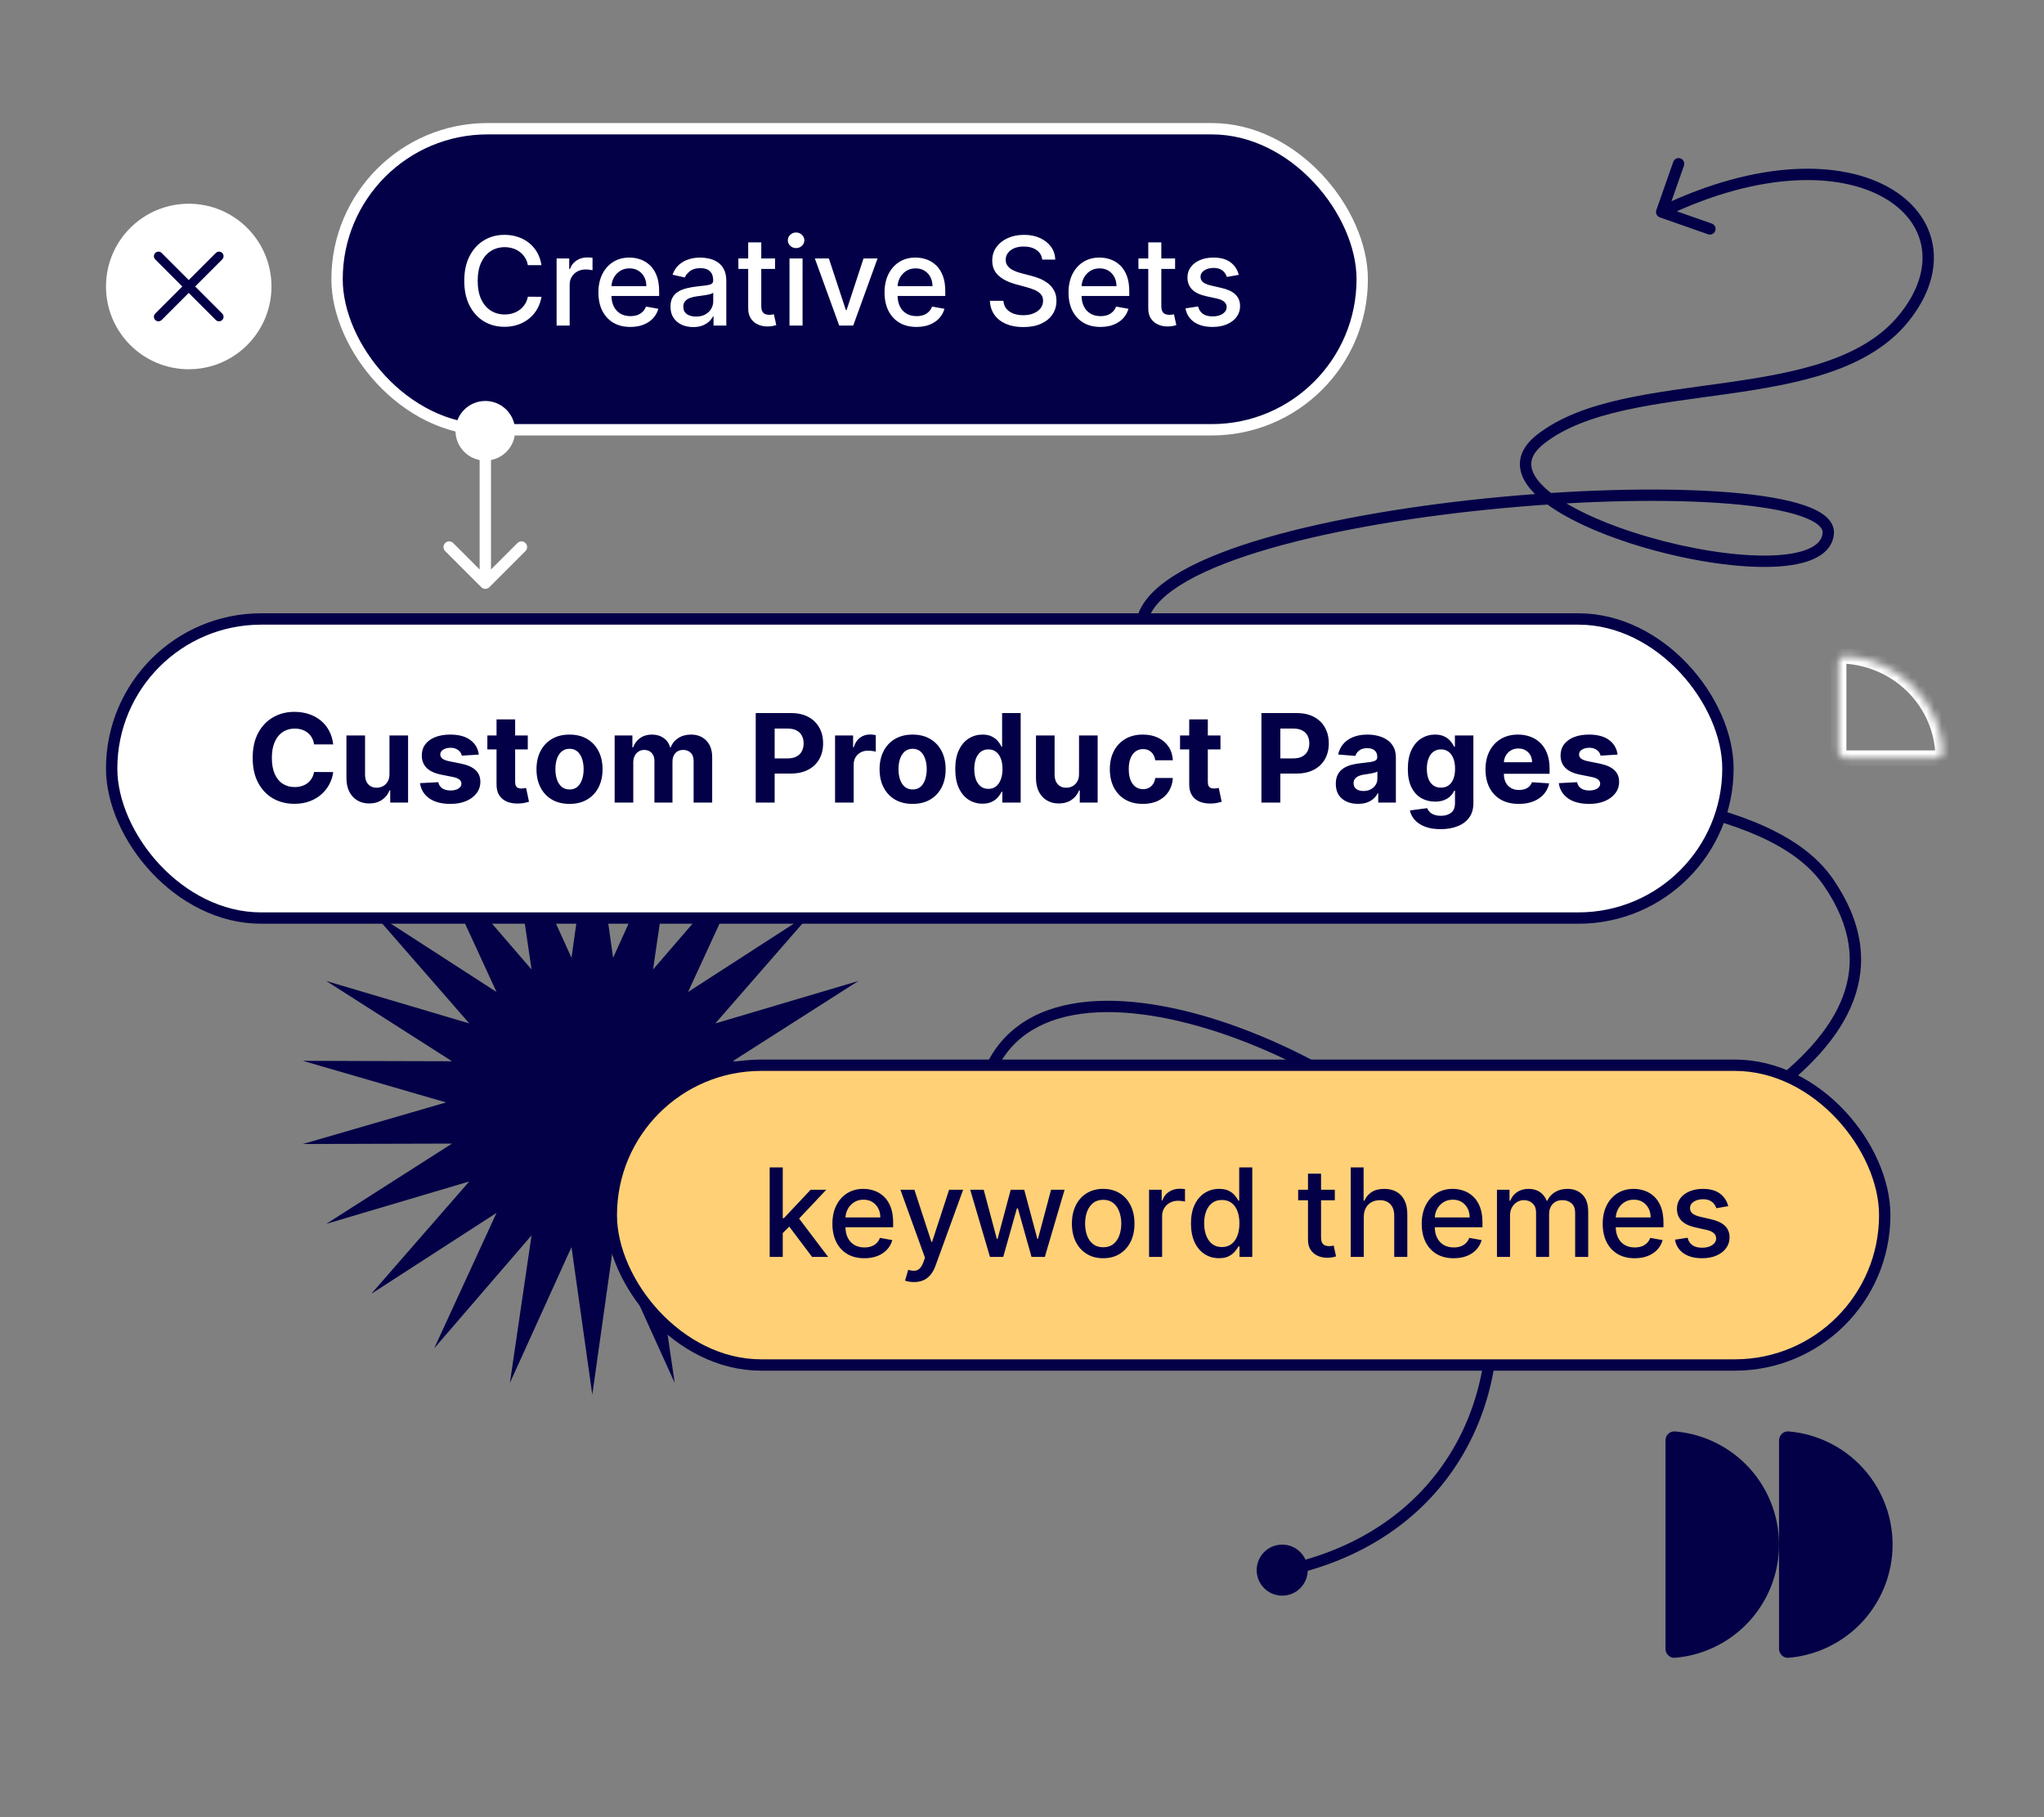 <svg width="270" height="240" viewBox="0 0 270 240" fill="none" xmlns="http://www.w3.org/2000/svg">
<rect x="0" y="0" width="270" height="240" fill="#808080" stroke="none"/>
<path d="M116.477 140.106L97.555 145.601L116.477 151.093L96.772 151.038L113.379 161.638L94.489 156.037L107.436 170.881L90.888 160.188L99.126 178.075L86.263 163.159L89.123 182.639L80.987 164.706L78.239 184.204L75.49 164.706L67.355 182.639L70.214 163.159L57.354 178.075L65.589 160.188L49.042 170.881L61.988 156.037L43.098 161.638L59.706 151.038L40 151.093L58.922 145.601L40 140.106L59.706 140.162L43.098 129.564L61.988 135.165L49.042 120.321L65.589 131.014L57.354 113.127L70.214 128.043L67.355 108.561L75.49 126.496L78.239 106.998L80.987 126.496L89.123 108.561L86.263 128.043L99.126 113.127L90.888 131.014L107.436 120.321L94.489 135.165L113.379 129.564L96.772 140.162L116.477 140.106Z" fill="#030047"/>
<path d="M169.654 208.233C169.249 208.318 168.851 208.059 168.766 207.654C168.681 207.248 168.94 206.851 169.345 206.765L169.654 208.233ZM193.143 157.856L193.814 157.519L193.143 157.856ZM130 143.498L129.279 143.292L130 143.498ZM195.667 163.499L195.966 164.187L195.966 164.187L195.667 163.499ZM151 81.498L150.287 81.265L151 81.498ZM203.5 57.999L203.038 57.408L203.5 57.999ZM251.5 41.999L252.083 42.47L251.5 41.999ZM219.252 28.707C218.861 28.57 218.655 28.142 218.792 27.752L221.026 21.382C221.163 20.991 221.591 20.785 221.981 20.922C222.372 21.059 222.578 21.487 222.441 21.878L220.456 27.54L226.118 29.526C226.509 29.663 226.714 30.09 226.577 30.481C226.44 30.872 226.012 31.078 225.621 30.941L219.252 28.707ZM169.345 206.765C182.189 204.066 190.226 196.468 193.936 187.304C197.656 178.116 197.045 167.305 192.473 158.192L193.814 157.519C198.567 166.995 199.218 178.256 195.326 187.867C191.425 197.503 182.977 205.433 169.654 208.233L169.345 206.765ZM192.473 158.192C190.526 154.31 186.115 149.975 180.386 146.019C174.678 142.077 167.746 138.57 160.86 136.309C153.961 134.045 147.182 133.057 141.752 134.069C136.374 135.072 132.343 138.02 130.721 143.704L129.279 143.292C131.084 136.968 135.643 133.682 141.477 132.595C147.259 131.517 154.315 132.582 161.328 134.884C168.356 137.191 175.417 140.764 181.239 144.785C187.041 148.792 191.698 153.302 193.814 157.519L192.473 158.192ZM130.721 143.704C129.848 146.763 131.559 150.173 135.482 153.52C139.366 156.834 145.219 159.894 152.031 162.191C165.676 166.792 182.883 168.239 195.368 162.811L195.966 164.187C183.005 169.822 165.378 168.275 151.552 163.613C144.628 161.278 138.585 158.139 134.508 154.661C130.469 151.215 128.152 147.239 129.279 143.292L130.721 143.704ZM195.368 162.811C206.915 157.791 222.143 151.706 232.578 144.081C237.795 140.27 241.713 136.142 243.411 131.663C245.085 127.245 244.638 122.376 240.882 116.924L242.118 116.073C246.112 121.872 246.686 127.254 244.813 132.195C242.964 137.076 238.768 141.416 233.463 145.292C222.857 153.042 207.418 159.207 195.966 164.187L195.368 162.811ZM240.882 116.924C239.049 114.263 236.156 112.163 232.439 110.484C228.723 108.807 224.23 107.571 219.26 106.615C209.308 104.699 197.593 103.925 186.584 102.882C175.634 101.845 165.335 100.539 158.405 97.512C154.93 95.994 152.206 94.004 150.702 91.306C149.184 88.583 148.979 85.267 150.287 81.265L151.713 81.731C150.499 85.445 150.747 88.308 152.012 90.576C153.291 92.87 155.68 94.685 159.006 96.137C165.677 99.051 175.728 100.347 186.726 101.389C197.665 102.425 209.498 103.208 219.544 105.142C224.572 106.11 229.191 107.372 233.056 109.117C236.919 110.862 240.076 113.109 242.118 116.073L240.882 116.924ZM150.287 81.265C151.018 79.029 153.136 77.109 156.032 75.455C158.956 73.785 162.81 72.309 167.241 71.026C176.108 68.459 187.407 66.63 198.49 65.608C209.574 64.586 220.484 64.368 228.576 65.037C232.613 65.371 235.998 65.93 238.36 66.743C239.537 67.148 240.52 67.635 241.204 68.236C241.904 68.85 242.342 69.638 242.246 70.574L240.754 70.421C240.786 70.107 240.67 69.762 240.214 69.363C239.743 68.948 238.97 68.539 237.872 68.161C235.687 67.409 232.45 66.863 228.452 66.532C220.474 65.872 209.656 66.085 198.628 67.102C187.6 68.118 176.402 69.935 167.658 72.467C163.284 73.733 159.555 75.17 156.776 76.757C153.969 78.36 152.265 80.041 151.713 81.731L150.287 81.265ZM242.246 70.574C242.079 72.206 240.914 73.279 239.353 73.924C237.802 74.565 235.729 74.85 233.402 74.877C228.733 74.93 222.782 73.943 217.278 72.345C211.79 70.751 206.631 68.517 203.608 66.011C202.106 64.766 201.011 63.356 200.804 61.819C200.587 60.211 201.367 58.715 203.038 57.408L203.962 58.589C202.547 59.697 202.169 60.716 202.291 61.619C202.422 62.595 203.164 63.695 204.565 64.857C207.349 67.164 212.27 69.329 217.696 70.904C223.106 72.475 228.905 73.428 233.385 73.377C235.633 73.351 237.485 73.073 238.78 72.538C240.064 72.007 240.665 71.292 240.754 70.421L242.246 70.574ZM203.038 57.408C206.043 55.056 209.982 53.679 214.274 52.721C218.565 51.764 223.31 51.207 227.935 50.551C232.586 49.892 237.132 49.133 241.133 47.777C245.129 46.422 248.523 44.491 250.916 41.528L252.083 42.47C249.448 45.734 245.764 47.791 241.615 49.198C237.469 50.603 232.8 51.377 228.146 52.036C223.466 52.699 218.816 53.245 214.6 54.185C210.386 55.125 206.706 56.442 203.962 58.589L203.038 57.408ZM250.916 41.528C253.442 38.401 254.28 35.329 253.846 32.691C253.413 30.056 251.69 27.717 248.817 26.089C243.05 22.819 232.704 22.484 219.825 28.676L219.175 27.324C232.296 21.016 243.199 21.179 249.557 24.784C252.748 26.593 254.806 29.285 255.326 32.447C255.845 35.606 254.808 39.097 252.083 42.47L250.916 41.528Z" fill="#030047"/>
<circle cx="169.371" cy="207.371" r="3.371" fill="#030047"/>
<rect x="14.75" y="81.75" width="213.5" height="39.5" rx="19.75" fill="white" stroke="#030047" stroke-width="1.5"/>
<path d="M44.015 98.317H41.487C41.441 97.99 41.346 97.699 41.204 97.445C41.062 97.187 40.879 96.968 40.656 96.787C40.432 96.606 40.175 96.468 39.882 96.372C39.594 96.275 39.28 96.227 38.941 96.227C38.329 96.227 37.796 96.379 37.342 96.683C36.888 96.984 36.536 97.422 36.286 97.999C36.036 98.573 35.911 99.269 35.911 100.089C35.911 100.932 36.036 101.64 36.286 102.213C36.54 102.787 36.894 103.22 37.348 103.512C37.802 103.805 38.328 103.951 38.924 103.951C39.259 103.951 39.569 103.907 39.853 103.818C40.142 103.73 40.398 103.601 40.621 103.431C40.844 103.258 41.029 103.048 41.175 102.802C41.325 102.556 41.429 102.275 41.487 101.959L44.015 101.971C43.95 102.513 43.786 103.037 43.525 103.541C43.267 104.041 42.919 104.49 42.48 104.886C42.045 105.278 41.525 105.59 40.921 105.821C40.321 106.048 39.642 106.162 38.884 106.162C37.829 106.162 36.886 105.923 36.055 105.446C35.228 104.969 34.574 104.278 34.093 103.374C33.615 102.469 33.377 101.374 33.377 100.089C33.377 98.8 33.619 97.703 34.104 96.799C34.589 95.894 35.247 95.206 36.078 94.732C36.909 94.255 37.844 94.016 38.884 94.016C39.569 94.016 40.203 94.113 40.788 94.305C41.377 94.498 41.899 94.778 42.353 95.148C42.807 95.513 43.176 95.962 43.461 96.493C43.75 97.024 43.934 97.632 44.015 98.317ZM51.447 102.225V97.134H53.906V106H51.545V104.389H51.453C51.253 104.909 50.92 105.327 50.454 105.642C49.993 105.958 49.429 106.115 48.763 106.115C48.17 106.115 47.649 105.981 47.199 105.711C46.748 105.442 46.396 105.059 46.142 104.563C45.892 104.066 45.765 103.472 45.761 102.779V97.134H48.221V102.34C48.224 102.864 48.365 103.277 48.642 103.581C48.919 103.885 49.29 104.037 49.756 104.037C50.052 104.037 50.329 103.97 50.587 103.835C50.845 103.697 51.053 103.493 51.211 103.223C51.372 102.954 51.451 102.621 51.447 102.225ZM63.25 99.662L60.999 99.8C60.961 99.608 60.878 99.435 60.751 99.281C60.624 99.123 60.456 98.998 60.249 98.906C60.045 98.809 59.8 98.761 59.516 98.761C59.135 98.761 58.813 98.842 58.552 99.004C58.29 99.162 58.159 99.373 58.159 99.639C58.159 99.85 58.244 100.029 58.413 100.176C58.582 100.322 58.873 100.439 59.285 100.528L60.889 100.851C61.752 101.028 62.394 101.313 62.818 101.705C63.241 102.098 63.452 102.614 63.452 103.252C63.452 103.833 63.281 104.343 62.939 104.782C62.6 105.221 62.134 105.563 61.542 105.81C60.953 106.052 60.274 106.173 59.504 106.173C58.33 106.173 57.395 105.929 56.699 105.44C56.006 104.947 55.6 104.278 55.481 103.431L57.899 103.304C57.972 103.662 58.15 103.935 58.43 104.124C58.711 104.309 59.071 104.401 59.51 104.401C59.941 104.401 60.287 104.318 60.549 104.153C60.814 103.984 60.949 103.766 60.953 103.501C60.949 103.277 60.855 103.095 60.67 102.952C60.485 102.806 60.201 102.694 59.816 102.617L58.28 102.311C57.414 102.138 56.77 101.838 56.347 101.411C55.927 100.984 55.717 100.439 55.717 99.777C55.717 99.208 55.871 98.717 56.179 98.305C56.491 97.894 56.928 97.576 57.489 97.353C58.055 97.13 58.717 97.018 59.475 97.018C60.595 97.018 61.476 97.255 62.119 97.728C62.766 98.201 63.143 98.846 63.25 99.662ZM69.717 97.134V98.981H64.377V97.134H69.717ZM65.59 95.009H68.049V103.275C68.049 103.502 68.083 103.679 68.153 103.806C68.222 103.93 68.318 104.016 68.441 104.066C68.568 104.116 68.715 104.141 68.88 104.141C68.995 104.141 69.111 104.132 69.226 104.112C69.342 104.089 69.43 104.072 69.492 104.06L69.879 105.89C69.755 105.929 69.582 105.973 69.359 106.023C69.136 106.077 68.865 106.11 68.545 106.121C67.953 106.144 67.433 106.065 66.987 105.885C66.544 105.704 66.2 105.423 65.953 105.042C65.707 104.661 65.586 104.18 65.59 103.599V95.009ZM75.23 106.173C74.333 106.173 73.558 105.983 72.903 105.602C72.253 105.217 71.751 104.682 71.397 103.997C71.043 103.308 70.866 102.51 70.866 101.601C70.866 100.686 71.043 99.885 71.397 99.2C71.751 98.511 72.253 97.976 72.903 97.595C73.558 97.21 74.333 97.018 75.23 97.018C76.126 97.018 76.9 97.21 77.55 97.595C78.204 97.976 78.708 98.511 79.062 99.2C79.416 99.885 79.594 100.686 79.594 101.601C79.594 102.51 79.416 103.308 79.062 103.997C78.708 104.682 78.204 105.217 77.55 105.602C76.9 105.983 76.126 106.173 75.23 106.173ZM75.241 104.268C75.649 104.268 75.99 104.153 76.263 103.922C76.536 103.687 76.742 103.368 76.88 102.964C77.023 102.56 77.094 102.1 77.094 101.584C77.094 101.068 77.023 100.609 76.88 100.204C76.742 99.8 76.536 99.481 76.263 99.246C75.99 99.011 75.649 98.894 75.241 98.894C74.829 98.894 74.483 99.011 74.202 99.246C73.925 99.481 73.715 99.8 73.573 100.204C73.434 100.609 73.365 101.068 73.365 101.584C73.365 102.1 73.434 102.56 73.573 102.964C73.715 103.368 73.925 103.687 74.202 103.922C74.483 104.153 74.829 104.268 75.241 104.268ZM81.192 106V97.134H83.536V98.698H83.64C83.825 98.178 84.133 97.769 84.564 97.468C84.995 97.168 85.51 97.018 86.111 97.018C86.719 97.018 87.236 97.17 87.663 97.474C88.091 97.774 88.375 98.182 88.518 98.698H88.61C88.791 98.19 89.118 97.784 89.591 97.48C90.069 97.172 90.632 97.018 91.283 97.018C92.11 97.018 92.782 97.282 93.297 97.809C93.817 98.332 94.076 99.075 94.076 100.037V106H91.623V100.522C91.623 100.029 91.492 99.66 91.231 99.414C90.969 99.167 90.642 99.044 90.249 99.044C89.803 99.044 89.455 99.187 89.205 99.471C88.954 99.752 88.829 100.124 88.829 100.585V106H86.445V100.47C86.445 100.035 86.32 99.689 86.07 99.431C85.824 99.173 85.499 99.044 85.095 99.044C84.821 99.044 84.575 99.114 84.356 99.252C84.14 99.387 83.969 99.577 83.842 99.823C83.715 100.066 83.652 100.351 83.652 100.678V106H81.192ZM99.827 106V94.178H104.491C105.388 94.178 106.152 94.349 106.783 94.692C107.414 95.031 107.895 95.502 108.226 96.106C108.561 96.706 108.728 97.399 108.728 98.184C108.728 98.969 108.559 99.662 108.22 100.262C107.882 100.863 107.391 101.33 106.748 101.665C106.11 102 105.336 102.167 104.428 102.167H101.455V100.164H104.024C104.505 100.164 104.901 100.081 105.213 99.916C105.529 99.746 105.763 99.514 105.917 99.217C106.075 98.917 106.154 98.573 106.154 98.184C106.154 97.792 106.075 97.449 105.917 97.157C105.763 96.86 105.529 96.631 105.213 96.47C104.897 96.304 104.497 96.222 104.012 96.222H102.327V106H99.827ZM110.306 106V97.134H112.69V98.681H112.782C112.944 98.13 113.215 97.715 113.596 97.434C113.977 97.149 114.416 97.007 114.912 97.007C115.035 97.007 115.168 97.014 115.31 97.03C115.453 97.045 115.578 97.066 115.686 97.093V99.275C115.57 99.24 115.41 99.21 115.206 99.183C115.003 99.156 114.816 99.142 114.647 99.142C114.285 99.142 113.962 99.221 113.677 99.379C113.396 99.533 113.173 99.749 113.007 100.026C112.846 100.303 112.765 100.622 112.765 100.984V106H110.306ZM120.55 106.173C119.654 106.173 118.878 105.983 118.224 105.602C117.574 105.217 117.071 104.682 116.717 103.997C116.363 103.308 116.186 102.51 116.186 101.601C116.186 100.686 116.363 99.885 116.717 99.2C117.071 98.511 117.574 97.976 118.224 97.595C118.878 97.21 119.654 97.018 120.55 97.018C121.447 97.018 122.22 97.21 122.871 97.595C123.525 97.976 124.029 98.511 124.383 99.2C124.737 99.885 124.914 100.686 124.914 101.601C124.914 102.51 124.737 103.308 124.383 103.997C124.029 104.682 123.525 105.217 122.871 105.602C122.22 105.983 121.447 106.173 120.55 106.173ZM120.562 104.268C120.97 104.268 121.31 104.153 121.584 103.922C121.857 103.687 122.063 103.368 122.201 102.964C122.344 102.56 122.415 102.1 122.415 101.584C122.415 101.068 122.344 100.609 122.201 100.204C122.063 99.8 121.857 99.481 121.584 99.246C121.31 99.011 120.97 98.894 120.562 98.894C120.15 98.894 119.804 99.011 119.523 99.246C119.246 99.481 119.036 99.8 118.894 100.204C118.755 100.609 118.686 101.068 118.686 101.584C118.686 102.1 118.755 102.56 118.894 102.964C119.036 103.368 119.246 103.687 119.523 103.922C119.804 104.153 120.15 104.268 120.562 104.268ZM129.78 106.144C129.107 106.144 128.497 105.971 127.951 105.625C127.408 105.275 126.977 104.761 126.658 104.084C126.342 103.402 126.184 102.567 126.184 101.578C126.184 100.562 126.348 99.718 126.675 99.044C127.002 98.367 127.437 97.861 127.979 97.526C128.526 97.187 129.124 97.018 129.775 97.018C130.271 97.018 130.685 97.103 131.016 97.272C131.35 97.438 131.62 97.645 131.824 97.895C132.032 98.142 132.189 98.384 132.297 98.623H132.372V94.178H134.825V106H132.401V104.58H132.297C132.182 104.826 132.018 105.071 131.807 105.313C131.599 105.552 131.327 105.75 130.993 105.908C130.662 106.065 130.258 106.144 129.78 106.144ZM130.56 104.187C130.956 104.187 131.291 104.08 131.564 103.864C131.841 103.645 132.053 103.339 132.199 102.946C132.349 102.554 132.424 102.094 132.424 101.567C132.424 101.04 132.351 100.582 132.205 100.193C132.059 99.804 131.847 99.504 131.57 99.293C131.293 99.081 130.956 98.975 130.56 98.975C130.156 98.975 129.815 99.085 129.538 99.304C129.261 99.523 129.051 99.827 128.909 100.216C128.766 100.605 128.695 101.055 128.695 101.567C128.695 102.082 128.766 102.538 128.909 102.935C129.055 103.327 129.265 103.635 129.538 103.858C129.815 104.078 130.156 104.187 130.56 104.187ZM142.533 102.225V97.134H144.992V106H142.631V104.389H142.539C142.339 104.909 142.006 105.327 141.54 105.642C141.078 105.958 140.515 106.115 139.849 106.115C139.256 106.115 138.735 105.981 138.285 105.711C137.834 105.442 137.482 105.059 137.228 104.563C136.978 104.066 136.851 103.472 136.847 102.779V97.134H139.306V102.34C139.31 102.864 139.451 103.277 139.728 103.581C140.005 103.885 140.376 104.037 140.842 104.037C141.138 104.037 141.415 103.97 141.673 103.835C141.931 103.697 142.139 103.493 142.296 103.223C142.458 102.954 142.537 102.621 142.533 102.225ZM150.965 106.173C150.057 106.173 149.276 105.981 148.622 105.596C147.971 105.207 147.471 104.668 147.121 103.98C146.774 103.291 146.601 102.498 146.601 101.601C146.601 100.693 146.776 99.897 147.127 99.212C147.481 98.523 147.983 97.986 148.633 97.601C149.283 97.213 150.057 97.018 150.954 97.018C151.727 97.018 152.404 97.159 152.986 97.439C153.567 97.72 154.026 98.115 154.365 98.623C154.704 99.131 154.89 99.727 154.925 100.412H152.605C152.539 99.97 152.366 99.614 152.085 99.344C151.808 99.071 151.444 98.935 150.994 98.935C150.613 98.935 150.28 99.038 149.995 99.246C149.714 99.45 149.495 99.749 149.337 100.141C149.18 100.534 149.101 101.009 149.101 101.567C149.101 102.132 149.178 102.614 149.332 103.01C149.489 103.406 149.711 103.708 149.995 103.916C150.28 104.124 150.613 104.228 150.994 104.228C151.275 104.228 151.527 104.17 151.75 104.055C151.977 103.939 152.164 103.772 152.31 103.552C152.46 103.329 152.558 103.062 152.605 102.75H154.925C154.887 103.427 154.702 104.024 154.371 104.54C154.044 105.051 153.592 105.452 153.014 105.74C152.437 106.029 151.754 106.173 150.965 106.173ZM161.216 97.134V98.981H155.876V97.134H161.216ZM157.088 95.009H159.547V103.275C159.547 103.502 159.582 103.679 159.651 103.806C159.72 103.93 159.817 104.016 159.94 104.066C160.067 104.116 160.213 104.141 160.379 104.141C160.494 104.141 160.609 104.132 160.725 104.112C160.84 104.089 160.929 104.072 160.99 104.06L161.377 105.89C161.254 105.929 161.081 105.973 160.858 106.023C160.634 106.077 160.363 106.11 160.044 106.121C159.451 106.144 158.932 106.065 158.485 105.885C158.043 105.704 157.698 105.423 157.452 105.042C157.206 104.661 157.084 104.18 157.088 103.599V95.009ZM166.626 106V94.178H171.29C172.186 94.178 172.95 94.349 173.581 94.692C174.213 95.031 174.694 95.502 175.025 96.106C175.359 96.706 175.527 97.399 175.527 98.184C175.527 98.969 175.357 99.662 175.019 100.262C174.68 100.863 174.19 101.33 173.547 101.665C172.908 102 172.135 102.167 171.226 102.167H168.254V100.164H170.822C171.303 100.164 171.7 100.081 172.011 99.916C172.327 99.746 172.562 99.514 172.716 99.217C172.873 98.917 172.952 98.573 172.952 98.184C172.952 97.792 172.873 97.449 172.716 97.157C172.562 96.86 172.327 96.631 172.011 96.47C171.696 96.304 171.296 96.222 170.811 96.222H169.125V106H166.626ZM179.394 106.167C178.829 106.167 178.324 106.069 177.882 105.873C177.439 105.673 177.089 105.379 176.831 104.99C176.577 104.597 176.45 104.109 176.45 103.524C176.45 103.031 176.541 102.617 176.722 102.283C176.903 101.948 177.149 101.678 177.461 101.474C177.772 101.27 178.126 101.117 178.523 101.013C178.923 100.909 179.342 100.836 179.781 100.793C180.297 100.739 180.712 100.689 181.028 100.643C181.343 100.593 181.572 100.52 181.715 100.424C181.857 100.328 181.928 100.185 181.928 99.997V99.962C181.928 99.597 181.813 99.314 181.582 99.114C181.355 98.913 181.032 98.813 180.612 98.813C180.17 98.813 179.818 98.912 179.556 99.108C179.294 99.3 179.121 99.543 179.036 99.835L176.762 99.65C176.878 99.112 177.105 98.646 177.443 98.253C177.782 97.857 178.219 97.553 178.754 97.341C179.292 97.126 179.916 97.018 180.624 97.018C181.116 97.018 181.588 97.076 182.038 97.191C182.492 97.307 182.894 97.486 183.245 97.728C183.599 97.971 183.878 98.282 184.082 98.663C184.285 99.04 184.387 99.493 184.387 100.02V106H182.055V104.77H181.986C181.844 105.048 181.653 105.292 181.415 105.504C181.176 105.711 180.889 105.875 180.555 105.994C180.22 106.11 179.833 106.167 179.394 106.167ZM180.099 104.47C180.46 104.47 180.78 104.399 181.057 104.257C181.334 104.11 181.551 103.914 181.709 103.668C181.867 103.422 181.946 103.143 181.946 102.831V101.89C181.869 101.94 181.763 101.986 181.628 102.029C181.497 102.067 181.349 102.104 181.184 102.138C181.018 102.169 180.853 102.198 180.687 102.225C180.522 102.248 180.372 102.269 180.237 102.288C179.948 102.331 179.696 102.398 179.481 102.49C179.265 102.583 179.098 102.708 178.979 102.866C178.859 103.02 178.8 103.212 178.8 103.443C178.8 103.778 178.921 104.034 179.163 104.211C179.41 104.384 179.721 104.47 180.099 104.47ZM190.29 109.51C189.493 109.51 188.81 109.4 188.241 109.181C187.675 108.965 187.225 108.671 186.89 108.297C186.555 107.924 186.338 107.505 186.238 107.039L188.512 106.733C188.581 106.91 188.691 107.076 188.841 107.23C188.991 107.383 189.189 107.507 189.435 107.599C189.686 107.695 189.99 107.743 190.347 107.743C190.882 107.743 191.323 107.612 191.669 107.351C192.02 107.093 192.195 106.66 192.195 106.052V104.43H192.091C191.983 104.676 191.821 104.909 191.606 105.128C191.39 105.348 191.113 105.527 190.775 105.665C190.436 105.804 190.032 105.873 189.562 105.873C188.897 105.873 188.291 105.719 187.744 105.411C187.202 105.1 186.769 104.624 186.445 103.985C186.126 103.343 185.966 102.531 185.966 101.549C185.966 100.545 186.13 99.706 186.457 99.033C186.784 98.359 187.219 97.855 187.761 97.52C188.308 97.186 188.906 97.018 189.557 97.018C190.053 97.018 190.469 97.103 190.804 97.272C191.138 97.438 191.408 97.645 191.612 97.895C191.819 98.142 191.979 98.384 192.091 98.623H192.183V97.134H194.625V106.087C194.625 106.841 194.44 107.472 194.071 107.98C193.701 108.488 193.189 108.869 192.535 109.123C191.885 109.381 191.136 109.51 190.29 109.51ZM190.342 104.026C190.738 104.026 191.073 103.928 191.346 103.731C191.623 103.531 191.835 103.247 191.981 102.877C192.131 102.504 192.206 102.057 192.206 101.538C192.206 101.018 192.133 100.568 191.987 100.187C191.841 99.802 191.629 99.504 191.352 99.293C191.075 99.081 190.738 98.975 190.342 98.975C189.938 98.975 189.597 99.085 189.32 99.304C189.043 99.519 188.833 99.82 188.691 100.204C188.548 100.589 188.477 101.034 188.477 101.538C188.477 102.05 188.548 102.492 188.691 102.866C188.837 103.235 189.047 103.522 189.32 103.726C189.597 103.926 189.938 104.026 190.342 104.026ZM200.622 106.173C199.71 106.173 198.925 105.988 198.267 105.619C197.613 105.246 197.109 104.719 196.755 104.037C196.401 103.352 196.224 102.542 196.224 101.607C196.224 100.695 196.401 99.895 196.755 99.206C197.109 98.517 197.607 97.98 198.25 97.595C198.896 97.21 199.655 97.018 200.524 97.018C201.109 97.018 201.654 97.112 202.158 97.301C202.666 97.486 203.108 97.765 203.485 98.138C203.866 98.511 204.163 98.981 204.374 99.546C204.586 100.108 204.692 100.766 204.692 101.521V102.196H197.205V100.672H202.377C202.377 100.318 202.3 100.004 202.146 99.731C201.992 99.458 201.779 99.244 201.506 99.09C201.236 98.933 200.923 98.854 200.565 98.854C200.191 98.854 199.86 98.94 199.572 99.114C199.287 99.283 199.064 99.512 198.902 99.8C198.741 100.085 198.658 100.403 198.654 100.753V102.202C198.654 102.64 198.735 103.02 198.896 103.339C199.062 103.658 199.295 103.905 199.595 104.078C199.895 104.251 200.251 104.338 200.663 104.338C200.936 104.338 201.186 104.299 201.413 104.222C201.64 104.145 201.835 104.03 201.996 103.876C202.158 103.722 202.281 103.533 202.366 103.31L204.64 103.46C204.525 104.007 204.288 104.484 203.93 104.892C203.576 105.296 203.118 105.611 202.556 105.838C201.998 106.062 201.354 106.173 200.622 106.173ZM213.674 99.662L211.423 99.8C211.384 99.608 211.301 99.435 211.174 99.281C211.047 99.123 210.88 98.998 210.672 98.906C210.468 98.809 210.224 98.761 209.939 98.761C209.558 98.761 209.237 98.842 208.975 99.004C208.713 99.162 208.583 99.373 208.583 99.639C208.583 99.85 208.667 100.029 208.837 100.176C209.006 100.322 209.296 100.439 209.708 100.528L211.313 100.851C212.175 101.028 212.818 101.313 213.241 101.705C213.664 102.098 213.876 102.614 213.876 103.252C213.876 103.833 213.705 104.343 213.362 104.782C213.023 105.221 212.558 105.563 211.965 105.81C211.376 106.052 210.697 106.173 209.928 106.173C208.754 106.173 207.819 105.929 207.122 105.44C206.429 104.947 206.023 104.278 205.904 103.431L208.323 103.304C208.396 103.662 208.573 103.935 208.854 104.124C209.135 104.309 209.495 104.401 209.933 104.401C210.364 104.401 210.711 104.318 210.972 104.153C211.238 103.984 211.373 103.766 211.376 103.501C211.373 103.277 211.278 103.095 211.094 102.952C210.909 102.806 210.624 102.694 210.239 102.617L208.704 102.311C207.838 102.138 207.193 101.838 206.77 101.411C206.351 100.984 206.141 100.439 206.141 99.777C206.141 99.208 206.295 98.717 206.603 98.305C206.914 97.894 207.351 97.576 207.913 97.353C208.479 97.13 209.141 97.018 209.899 97.018C211.019 97.018 211.9 97.255 212.542 97.728C213.189 98.201 213.566 98.846 213.674 99.662Z" fill="#030047"/>
<rect x="44.523" y="17" width="135.418" height="39.763" rx="19.881" fill="#030047" stroke="white" stroke-width="1.5"/>
<circle cx="64.105" cy="56.894" r="3.937" fill="white"/>
<path d="M64.857 56.893C64.857 56.478 64.521 56.143 64.107 56.143C63.693 56.143 63.357 56.478 63.357 56.893L64.857 56.893ZM63.577 77.555C63.87 77.848 64.344 77.848 64.637 77.555L69.41 72.782C69.703 72.489 69.703 72.014 69.41 71.721C69.117 71.428 68.642 71.428 68.35 71.721L64.107 75.964L59.864 71.721C59.571 71.428 59.096 71.428 58.804 71.721C58.511 72.014 58.511 72.489 58.804 72.782L63.577 77.555ZM63.357 56.893L63.357 77.025L64.857 77.025L64.857 56.893L63.357 56.893Z" fill="white"/>
<path d="M71.527 35.023H69.726C69.657 34.638 69.528 34.299 69.339 34.007C69.151 33.714 68.92 33.466 68.647 33.262C68.373 33.058 68.067 32.904 67.729 32.8C67.394 32.696 67.038 32.644 66.661 32.644C65.98 32.644 65.37 32.816 64.831 33.158C64.296 33.501 63.873 34.003 63.561 34.665C63.253 35.327 63.099 36.135 63.099 37.089C63.099 38.051 63.253 38.863 63.561 39.525C63.873 40.187 64.298 40.687 64.837 41.026C65.376 41.364 65.982 41.534 66.655 41.534C67.028 41.534 67.382 41.484 67.717 41.384C68.056 41.28 68.362 41.128 68.635 40.928C68.908 40.728 69.139 40.483 69.328 40.195C69.52 39.902 69.653 39.567 69.726 39.19L71.527 39.196C71.431 39.777 71.244 40.312 70.967 40.801C70.694 41.286 70.342 41.705 69.911 42.059C69.484 42.409 68.995 42.681 68.445 42.873C67.894 43.065 67.294 43.162 66.644 43.162C65.62 43.162 64.708 42.919 63.907 42.434C63.107 41.946 62.476 41.247 62.014 40.339C61.556 39.431 61.327 38.347 61.327 37.089C61.327 35.827 61.558 34.743 62.02 33.839C62.482 32.931 63.113 32.234 63.913 31.75C64.714 31.261 65.624 31.017 66.644 31.017C67.271 31.017 67.856 31.107 68.398 31.288C68.945 31.465 69.435 31.727 69.87 32.073C70.305 32.415 70.665 32.835 70.95 33.331C71.234 33.824 71.427 34.388 71.527 35.023ZM73.523 43V34.134H75.191V35.542H75.283C75.445 35.065 75.73 34.69 76.138 34.416C76.549 34.139 77.015 34.001 77.535 34.001C77.642 34.001 77.769 34.005 77.916 34.012C78.066 34.02 78.183 34.03 78.268 34.041V35.692C78.198 35.673 78.075 35.652 77.898 35.629C77.721 35.602 77.544 35.588 77.367 35.588C76.959 35.588 76.596 35.675 76.276 35.848C75.961 36.017 75.71 36.254 75.526 36.558C75.341 36.858 75.249 37.201 75.249 37.586V43H73.523ZM83.265 43.179C82.392 43.179 81.639 42.992 81.008 42.619C80.381 42.242 79.896 41.713 79.553 41.032C79.215 40.347 79.046 39.544 79.046 38.624C79.046 37.716 79.215 36.916 79.553 36.223C79.896 35.531 80.373 34.99 80.985 34.601C81.601 34.212 82.32 34.018 83.144 34.018C83.644 34.018 84.129 34.101 84.599 34.266C85.068 34.432 85.49 34.692 85.863 35.046C86.236 35.4 86.53 35.859 86.746 36.425C86.961 36.987 87.069 37.67 87.069 38.474V39.086H80.021V37.793H85.378C85.378 37.339 85.285 36.937 85.101 36.587C84.916 36.233 84.656 35.954 84.322 35.75C83.991 35.546 83.602 35.444 83.156 35.444C82.671 35.444 82.247 35.563 81.885 35.802C81.528 36.036 81.251 36.344 81.054 36.725C80.862 37.102 80.766 37.512 80.766 37.955V38.965C80.766 39.558 80.87 40.062 81.077 40.477C81.289 40.893 81.584 41.211 81.961 41.43C82.338 41.645 82.778 41.753 83.282 41.753C83.61 41.753 83.908 41.707 84.177 41.615C84.447 41.518 84.679 41.376 84.876 41.188C85.072 40.999 85.222 40.766 85.326 40.489L86.96 40.783C86.829 41.264 86.594 41.686 86.255 42.048C85.921 42.405 85.499 42.684 84.991 42.885C84.487 43.081 83.912 43.179 83.265 43.179ZM91.564 43.196C91.003 43.196 90.495 43.092 90.04 42.885C89.586 42.673 89.227 42.367 88.961 41.967C88.699 41.566 88.569 41.076 88.569 40.495C88.569 39.995 88.665 39.583 88.857 39.26C89.05 38.936 89.309 38.68 89.636 38.492C89.964 38.303 90.329 38.161 90.733 38.065C91.137 37.968 91.549 37.895 91.969 37.845C92.5 37.784 92.931 37.734 93.261 37.695C93.593 37.653 93.833 37.586 93.983 37.493C94.133 37.401 94.208 37.251 94.208 37.043V37.002C94.208 36.498 94.066 36.108 93.781 35.831C93.5 35.554 93.081 35.415 92.523 35.415C91.942 35.415 91.484 35.544 91.149 35.802C90.818 36.056 90.589 36.339 90.462 36.65L88.84 36.281C89.032 35.742 89.313 35.307 89.683 34.976C90.056 34.642 90.485 34.399 90.97 34.249C91.455 34.095 91.965 34.018 92.5 34.018C92.854 34.018 93.229 34.06 93.625 34.145C94.025 34.226 94.399 34.376 94.745 34.595C95.095 34.815 95.382 35.128 95.605 35.536C95.828 35.94 95.94 36.466 95.94 37.112V43H94.254V41.788H94.185C94.073 42.011 93.906 42.23 93.683 42.446C93.46 42.661 93.173 42.84 92.823 42.983C92.473 43.125 92.053 43.196 91.564 43.196ZM91.94 41.811C92.417 41.811 92.825 41.717 93.163 41.528C93.506 41.34 93.766 41.093 93.943 40.789C94.124 40.481 94.214 40.152 94.214 39.802V38.659C94.152 38.721 94.033 38.778 93.856 38.832C93.683 38.882 93.485 38.927 93.261 38.965C93.038 39 92.821 39.032 92.609 39.063C92.398 39.09 92.221 39.113 92.078 39.133C91.743 39.175 91.438 39.246 91.16 39.346C90.887 39.446 90.668 39.59 90.502 39.779C90.341 39.964 90.26 40.21 90.26 40.518C90.26 40.945 90.418 41.268 90.733 41.488C91.049 41.703 91.451 41.811 91.94 41.811ZM102.378 34.134V35.519H97.535V34.134H102.378ZM98.833 32.009H100.559V40.397C100.559 40.731 100.609 40.983 100.709 41.153C100.809 41.318 100.938 41.432 101.096 41.493C101.258 41.551 101.433 41.58 101.621 41.58C101.76 41.58 101.881 41.57 101.985 41.551C102.089 41.532 102.17 41.517 102.228 41.505L102.539 42.931C102.439 42.969 102.297 43.008 102.112 43.046C101.927 43.089 101.696 43.112 101.419 43.115C100.965 43.123 100.542 43.042 100.149 42.873C99.757 42.704 99.439 42.442 99.197 42.088C98.955 41.734 98.833 41.289 98.833 40.755V32.009ZM104.287 43V34.134H106.013V43H104.287ZM105.158 32.766C104.858 32.766 104.6 32.665 104.385 32.465C104.173 32.261 104.068 32.019 104.068 31.738C104.068 31.453 104.173 31.211 104.385 31.011C104.6 30.807 104.858 30.705 105.158 30.705C105.459 30.705 105.715 30.807 105.926 31.011C106.142 31.211 106.249 31.453 106.249 31.738C106.249 32.019 106.142 32.261 105.926 32.465C105.715 32.665 105.459 32.766 105.158 32.766ZM115.92 34.134L112.704 43H110.857L107.636 34.134H109.489L111.735 40.957H111.827L114.067 34.134H115.92ZM121.061 43.179C120.188 43.179 119.436 42.992 118.804 42.619C118.177 42.242 117.692 41.713 117.35 41.032C117.011 40.347 116.842 39.544 116.842 38.624C116.842 37.716 117.011 36.916 117.35 36.223C117.692 35.531 118.17 34.99 118.781 34.601C119.397 34.212 120.117 34.018 120.94 34.018C121.441 34.018 121.925 34.101 122.395 34.266C122.864 34.432 123.286 34.692 123.659 35.046C124.032 35.4 124.327 35.859 124.542 36.425C124.758 36.987 124.866 37.67 124.866 38.474V39.086H117.817V37.793H123.174C123.174 37.339 123.082 36.937 122.897 36.587C122.712 36.233 122.453 35.954 122.118 35.75C121.787 35.546 121.398 35.444 120.952 35.444C120.467 35.444 120.044 35.563 119.682 35.802C119.324 36.036 119.047 36.344 118.851 36.725C118.658 37.102 118.562 37.512 118.562 37.955V38.965C118.562 39.558 118.666 40.062 118.874 40.477C119.085 40.893 119.38 41.211 119.757 41.43C120.134 41.645 120.575 41.753 121.079 41.753C121.406 41.753 121.704 41.707 121.974 41.615C122.243 41.518 122.476 41.376 122.672 41.188C122.868 40.999 123.018 40.766 123.122 40.489L124.756 40.783C124.625 41.264 124.39 41.686 124.052 42.048C123.717 42.405 123.295 42.684 122.787 42.885C122.283 43.081 121.708 43.179 121.061 43.179ZM137.669 34.284C137.607 33.737 137.353 33.314 136.907 33.014C136.46 32.71 135.899 32.558 135.221 32.558C134.736 32.558 134.317 32.635 133.963 32.789C133.609 32.939 133.334 33.147 133.137 33.412C132.945 33.674 132.849 33.972 132.849 34.307C132.849 34.588 132.914 34.83 133.045 35.034C133.18 35.238 133.355 35.409 133.57 35.548C133.79 35.682 134.024 35.796 134.275 35.888C134.525 35.977 134.765 36.05 134.996 36.108L136.151 36.408C136.528 36.5 136.914 36.625 137.311 36.783C137.707 36.941 138.075 37.149 138.413 37.407C138.752 37.664 139.025 37.984 139.233 38.365C139.445 38.746 139.551 39.202 139.551 39.733C139.551 40.402 139.377 40.997 139.031 41.517C138.689 42.036 138.19 42.446 137.536 42.746C136.886 43.046 136.099 43.196 135.175 43.196C134.29 43.196 133.524 43.056 132.878 42.775C132.231 42.494 131.725 42.096 131.359 41.58C130.994 41.06 130.792 40.445 130.753 39.733H132.543C132.577 40.16 132.716 40.516 132.958 40.801C133.205 41.082 133.518 41.291 133.899 41.43C134.284 41.565 134.706 41.632 135.164 41.632C135.668 41.632 136.116 41.553 136.508 41.395C136.905 41.234 137.217 41.01 137.444 40.726C137.671 40.437 137.784 40.1 137.784 39.715C137.784 39.365 137.684 39.079 137.484 38.855C137.288 38.632 137.02 38.447 136.682 38.301C136.347 38.155 135.968 38.026 135.544 37.914L134.148 37.533C133.201 37.276 132.45 36.897 131.896 36.396C131.346 35.896 131.071 35.234 131.071 34.411C131.071 33.73 131.256 33.135 131.625 32.627C131.994 32.119 132.495 31.724 133.126 31.444C133.757 31.159 134.469 31.017 135.262 31.017C136.062 31.017 136.768 31.157 137.38 31.438C137.996 31.719 138.481 32.105 138.835 32.598C139.189 33.087 139.374 33.649 139.389 34.284H137.669ZM145.365 43.179C144.491 43.179 143.739 42.992 143.108 42.619C142.481 42.242 141.996 41.713 141.653 41.032C141.315 40.347 141.145 39.544 141.145 38.624C141.145 37.716 141.315 36.916 141.653 36.223C141.996 35.531 142.473 34.99 143.085 34.601C143.7 34.212 144.42 34.018 145.244 34.018C145.744 34.018 146.229 34.101 146.698 34.266C147.168 34.432 147.589 34.692 147.962 35.046C148.336 35.4 148.63 35.859 148.846 36.425C149.061 36.987 149.169 37.67 149.169 38.474V39.086H142.121V37.793H147.478C147.478 37.339 147.385 36.937 147.2 36.587C147.016 36.233 146.756 35.954 146.421 35.75C146.09 35.546 145.702 35.444 145.255 35.444C144.77 35.444 144.347 35.563 143.985 35.802C143.627 36.036 143.35 36.344 143.154 36.725C142.962 37.102 142.865 37.512 142.865 37.955V38.965C142.865 39.558 142.969 40.062 143.177 40.477C143.389 40.893 143.683 41.211 144.06 41.43C144.437 41.645 144.878 41.753 145.382 41.753C145.709 41.753 146.007 41.707 146.277 41.615C146.546 41.518 146.779 41.376 146.975 41.188C147.172 40.999 147.322 40.766 147.426 40.489L149.059 40.783C148.928 41.264 148.694 41.686 148.355 42.048C148.02 42.405 147.599 42.684 147.091 42.885C146.587 43.081 146.011 43.179 145.365 43.179ZM155.223 34.134V35.519H150.38V34.134H155.223ZM151.678 32.009H153.404V40.397C153.404 40.731 153.454 40.983 153.554 41.153C153.654 41.318 153.783 41.432 153.941 41.493C154.103 41.551 154.278 41.58 154.466 41.58C154.605 41.58 154.726 41.57 154.83 41.551C154.934 41.532 155.015 41.517 155.073 41.505L155.384 42.931C155.284 42.969 155.142 43.008 154.957 43.046C154.772 43.089 154.542 43.112 154.264 43.115C153.81 43.123 153.387 43.042 152.995 42.873C152.602 42.704 152.285 42.442 152.042 42.088C151.8 41.734 151.678 41.289 151.678 40.755V32.009ZM163.633 36.298L162.069 36.575C162.003 36.375 161.899 36.185 161.757 36.004C161.619 35.823 161.43 35.675 161.191 35.559C160.953 35.444 160.655 35.386 160.297 35.386C159.808 35.386 159.4 35.496 159.073 35.715C158.746 35.931 158.582 36.21 158.582 36.552C158.582 36.849 158.692 37.087 158.911 37.268C159.131 37.449 159.485 37.597 159.973 37.712L161.382 38.036C162.198 38.224 162.806 38.515 163.206 38.907C163.606 39.3 163.806 39.81 163.806 40.437C163.806 40.968 163.652 41.441 163.344 41.857C163.04 42.269 162.615 42.592 162.069 42.827C161.526 43.062 160.897 43.179 160.181 43.179C159.188 43.179 158.378 42.967 157.751 42.544C157.124 42.117 156.739 41.511 156.596 40.726L158.265 40.472C158.369 40.907 158.582 41.236 158.905 41.459C159.229 41.678 159.65 41.788 160.17 41.788C160.735 41.788 161.187 41.67 161.526 41.436C161.865 41.197 162.034 40.907 162.034 40.564C162.034 40.287 161.93 40.054 161.722 39.866C161.518 39.677 161.205 39.535 160.781 39.438L159.281 39.109C158.453 38.921 157.841 38.621 157.445 38.209C157.053 37.797 156.856 37.276 156.856 36.645C156.856 36.121 157.002 35.663 157.295 35.271C157.587 34.878 157.991 34.572 158.507 34.353C159.023 34.13 159.614 34.018 160.279 34.018C161.238 34.018 161.992 34.226 162.542 34.642C163.092 35.053 163.456 35.605 163.633 36.298Z" fill="white"/>
<rect x="80.75" y="140.688" width="168.212" height="39.591" rx="19.795" fill="#FFD076" stroke="#030047" stroke-width="1.5"/>
<path d="M103.257 162.993L103.246 160.886H103.546L107.079 157.134H109.145L105.116 161.405H104.845L103.257 162.993ZM101.67 166V154.178H103.396V166H101.67ZM107.269 166L104.094 161.786L105.283 160.58L109.388 166H107.269ZM114.174 166.179C113.301 166.179 112.548 165.992 111.917 165.619C111.29 165.242 110.805 164.713 110.463 164.032C110.124 163.347 109.955 162.544 109.955 161.625C109.955 160.716 110.124 159.916 110.463 159.223C110.805 158.53 111.282 157.99 111.894 157.601C112.51 157.212 113.23 157.018 114.053 157.018C114.553 157.018 115.038 157.101 115.508 157.266C115.977 157.432 116.399 157.692 116.772 158.046C117.145 158.4 117.44 158.86 117.655 159.425C117.871 159.987 117.978 160.67 117.978 161.474V162.086H110.93V160.793H116.287C116.287 160.339 116.195 159.937 116.01 159.587C115.825 159.233 115.565 158.954 115.231 158.75C114.9 158.546 114.511 158.444 114.065 158.444C113.58 158.444 113.156 158.563 112.795 158.802C112.437 159.037 112.16 159.344 111.963 159.725C111.771 160.103 111.675 160.512 111.675 160.955V161.965C111.675 162.558 111.779 163.062 111.987 163.477C112.198 163.893 112.493 164.211 112.87 164.43C113.247 164.645 113.688 164.753 114.192 164.753C114.519 164.753 114.817 164.707 115.086 164.615C115.356 164.518 115.589 164.376 115.785 164.187C115.981 163.999 116.131 163.766 116.235 163.489L117.869 163.783C117.738 164.264 117.503 164.686 117.164 165.048C116.83 165.405 116.408 165.684 115.9 165.885C115.396 166.081 114.821 166.179 114.174 166.179ZM120.73 169.325C120.473 169.325 120.238 169.304 120.026 169.261C119.814 169.223 119.657 169.181 119.553 169.134L119.968 167.72C120.284 167.805 120.565 167.841 120.811 167.83C121.057 167.818 121.275 167.726 121.463 167.553C121.656 167.38 121.825 167.097 121.971 166.704L122.185 166.115L118.941 157.134H120.788L123.034 164.014H123.126L125.371 157.134H127.224L123.57 167.183C123.401 167.645 123.186 168.036 122.924 168.355C122.662 168.678 122.35 168.921 121.989 169.082C121.627 169.244 121.208 169.325 120.73 169.325ZM130.769 166L128.159 157.134H129.943L131.681 163.645H131.767L133.51 157.134H135.294L137.026 163.616H137.112L138.838 157.134H140.622L138.019 166H136.258L134.457 159.598H134.324L132.523 166H130.769ZM145.725 166.179C144.894 166.179 144.168 165.988 143.549 165.607C142.929 165.226 142.448 164.694 142.106 164.009C141.763 163.324 141.592 162.523 141.592 161.607C141.592 160.687 141.763 159.883 142.106 159.194C142.448 158.505 142.929 157.971 143.549 157.59C144.168 157.209 144.894 157.018 145.725 157.018C146.556 157.018 147.282 157.209 147.901 157.59C148.521 157.971 149.002 158.505 149.344 159.194C149.687 159.883 149.858 160.687 149.858 161.607C149.858 162.523 149.687 163.324 149.344 164.009C149.002 164.694 148.521 165.226 147.901 165.607C147.282 165.988 146.556 166.179 145.725 166.179ZM145.731 164.73C146.269 164.73 146.716 164.588 147.07 164.303C147.424 164.018 147.686 163.639 147.855 163.166C148.028 162.692 148.115 162.171 148.115 161.601C148.115 161.036 148.028 160.516 147.855 160.043C147.686 159.566 147.424 159.183 147.07 158.894C146.716 158.606 146.269 158.461 145.731 158.461C145.188 158.461 144.738 158.606 144.38 158.894C144.026 159.183 143.762 159.566 143.589 160.043C143.42 160.516 143.335 161.036 143.335 161.601C143.335 162.171 143.42 162.692 143.589 163.166C143.762 163.639 144.026 164.018 144.38 164.303C144.738 164.588 145.188 164.73 145.731 164.73ZM151.785 166V157.134H153.453V158.542H153.545C153.707 158.065 153.992 157.69 154.399 157.416C154.811 157.139 155.277 157.001 155.796 157.001C155.904 157.001 156.031 157.005 156.177 157.012C156.327 157.02 156.445 157.03 156.529 157.041V158.692C156.46 158.673 156.337 158.652 156.16 158.629C155.983 158.602 155.806 158.588 155.629 158.588C155.221 158.588 154.857 158.675 154.538 158.848C154.222 159.017 153.972 159.254 153.788 159.558C153.603 159.858 153.51 160.201 153.51 160.585V166H151.785ZM161.025 166.173C160.309 166.173 159.67 165.99 159.108 165.625C158.55 165.255 158.112 164.73 157.792 164.049C157.477 163.364 157.319 162.542 157.319 161.584C157.319 160.626 157.479 159.806 157.798 159.125C158.121 158.444 158.564 157.922 159.126 157.561C159.687 157.199 160.324 157.018 161.036 157.018C161.587 157.018 162.029 157.11 162.364 157.295C162.703 157.476 162.964 157.688 163.149 157.93C163.338 158.173 163.484 158.386 163.588 158.571H163.692V154.178H165.418V166H163.732V164.62H163.588C163.484 164.809 163.334 165.024 163.137 165.267C162.945 165.509 162.679 165.721 162.341 165.902C162.002 166.083 161.563 166.173 161.025 166.173ZM161.406 164.701C161.902 164.701 162.322 164.57 162.664 164.309C163.01 164.043 163.272 163.676 163.449 163.206C163.63 162.737 163.72 162.19 163.72 161.567C163.72 160.951 163.632 160.412 163.455 159.951C163.278 159.489 163.018 159.129 162.676 158.871C162.333 158.613 161.91 158.484 161.406 158.484C160.886 158.484 160.453 158.619 160.107 158.888C159.761 159.158 159.499 159.525 159.322 159.991C159.149 160.457 159.062 160.982 159.062 161.567C159.062 162.159 159.151 162.692 159.328 163.166C159.505 163.639 159.766 164.014 160.113 164.291C160.463 164.565 160.894 164.701 161.406 164.701ZM176.322 157.134V158.519H171.479V157.134H176.322ZM172.777 155.009H174.503V163.397C174.503 163.731 174.553 163.984 174.653 164.153C174.753 164.318 174.882 164.432 175.04 164.493C175.202 164.551 175.377 164.58 175.565 164.58C175.704 164.58 175.825 164.57 175.929 164.551C176.033 164.532 176.114 164.516 176.172 164.505L176.483 165.931C176.383 165.969 176.241 166.008 176.056 166.046C175.871 166.089 175.64 166.112 175.363 166.115C174.909 166.123 174.486 166.042 174.093 165.873C173.701 165.704 173.383 165.442 173.141 165.088C172.899 164.734 172.777 164.289 172.777 163.755V155.009ZM180.147 160.736V166H178.421V154.178H180.124V158.577H180.234C180.442 158.099 180.759 157.72 181.186 157.44C181.613 157.159 182.171 157.018 182.86 157.018C183.468 157.018 183.999 157.143 184.454 157.393C184.911 157.643 185.265 158.017 185.516 158.513C185.77 159.006 185.897 159.621 185.897 160.36V166H184.171V160.568C184.171 159.918 184.003 159.414 183.668 159.056C183.334 158.694 182.868 158.513 182.272 158.513C181.864 158.513 181.498 158.6 181.175 158.773C180.855 158.946 180.603 159.2 180.419 159.535C180.238 159.866 180.147 160.266 180.147 160.736ZM192.021 166.179C191.148 166.179 190.395 165.992 189.764 165.619C189.137 165.242 188.652 164.713 188.309 164.032C187.971 163.347 187.802 162.544 187.802 161.625C187.802 160.716 187.971 159.916 188.309 159.223C188.652 158.53 189.129 157.99 189.741 157.601C190.357 157.212 191.076 157.018 191.9 157.018C192.4 157.018 192.885 157.101 193.355 157.266C193.824 157.432 194.245 157.692 194.619 158.046C194.992 158.4 195.286 158.86 195.502 159.425C195.717 159.987 195.825 160.67 195.825 161.474V162.086H188.777V160.793H194.134C194.134 160.339 194.041 159.937 193.857 159.587C193.672 159.233 193.412 158.954 193.077 158.75C192.747 158.546 192.358 158.444 191.911 158.444C191.427 158.444 191.003 158.563 190.642 158.802C190.284 159.037 190.007 159.344 189.81 159.725C189.618 160.103 189.522 160.512 189.522 160.955V161.965C189.522 162.558 189.626 163.062 189.833 163.477C190.045 163.893 190.339 164.211 190.717 164.43C191.094 164.645 191.534 164.753 192.038 164.753C192.366 164.753 192.664 164.707 192.933 164.615C193.203 164.518 193.435 164.376 193.632 164.187C193.828 163.999 193.978 163.766 194.082 163.489L195.715 163.783C195.585 164.264 195.35 164.686 195.011 165.048C194.676 165.405 194.255 165.684 193.747 165.885C193.243 166.081 192.668 166.179 192.021 166.179ZM197.74 166V157.134H199.397V158.577H199.507C199.691 158.088 199.993 157.707 200.413 157.434C200.832 157.157 201.334 157.018 201.919 157.018C202.512 157.018 203.008 157.157 203.409 157.434C203.813 157.711 204.111 158.092 204.303 158.577H204.396C204.607 158.103 204.944 157.726 205.406 157.445C205.868 157.161 206.418 157.018 207.057 157.018C207.861 157.018 208.517 157.27 209.025 157.774C209.537 158.278 209.793 159.038 209.793 160.054V166H208.067V160.216C208.067 159.616 207.903 159.181 207.576 158.911C207.249 158.642 206.859 158.507 206.405 158.507C205.843 158.507 205.406 158.681 205.094 159.027C204.783 159.369 204.627 159.81 204.627 160.349V166H202.906V160.106C202.906 159.625 202.756 159.239 202.456 158.946C202.156 158.654 201.765 158.507 201.284 158.507C200.957 158.507 200.655 158.594 200.378 158.767C200.105 158.936 199.884 159.173 199.714 159.477C199.549 159.781 199.466 160.133 199.466 160.534V166H197.74ZM215.928 166.179C215.054 166.179 214.302 165.992 213.671 165.619C213.043 165.242 212.558 164.713 212.216 164.032C211.877 163.347 211.708 162.544 211.708 161.625C211.708 160.716 211.877 159.916 212.216 159.223C212.558 158.53 213.036 157.99 213.648 157.601C214.263 157.212 214.983 157.018 215.806 157.018C216.307 157.018 216.792 157.101 217.261 157.266C217.731 157.432 218.152 157.692 218.525 158.046C218.898 158.4 219.193 158.86 219.408 159.425C219.624 159.987 219.732 160.67 219.732 161.474V162.086H212.684V160.793H218.04C218.04 160.339 217.948 159.937 217.763 159.587C217.579 159.233 217.319 158.954 216.984 158.75C216.653 158.546 216.264 158.444 215.818 158.444C215.333 158.444 214.91 158.563 214.548 158.802C214.19 159.037 213.913 159.344 213.717 159.725C213.524 160.103 213.428 160.512 213.428 160.955V161.965C213.428 162.558 213.532 163.062 213.74 163.477C213.952 163.893 214.246 164.211 214.623 164.43C215 164.645 215.441 164.753 215.945 164.753C216.272 164.753 216.57 164.707 216.84 164.615C217.109 164.518 217.342 164.376 217.538 164.187C217.734 163.999 217.884 163.766 217.988 163.489L219.622 163.783C219.491 164.264 219.256 164.686 218.918 165.048C218.583 165.405 218.162 165.684 217.654 165.885C217.149 166.081 216.574 166.179 215.928 166.179ZM228.291 159.298L226.726 159.575C226.661 159.375 226.557 159.185 226.415 159.004C226.276 158.823 226.088 158.675 225.849 158.559C225.61 158.444 225.312 158.386 224.954 158.386C224.466 158.386 224.058 158.496 223.73 158.715C223.403 158.931 223.24 159.21 223.24 159.552C223.24 159.849 223.35 160.087 223.569 160.268C223.788 160.449 224.142 160.597 224.631 160.712L226.039 161.036C226.855 161.224 227.463 161.515 227.864 161.907C228.264 162.3 228.464 162.81 228.464 163.437C228.464 163.968 228.31 164.441 228.002 164.857C227.698 165.269 227.273 165.592 226.726 165.827C226.184 166.062 225.555 166.179 224.839 166.179C223.846 166.179 223.036 165.967 222.409 165.544C221.781 165.117 221.397 164.511 221.254 163.726L222.922 163.472C223.026 163.907 223.24 164.236 223.563 164.459C223.886 164.678 224.308 164.788 224.827 164.788C225.393 164.788 225.845 164.67 226.184 164.436C226.522 164.197 226.692 163.907 226.692 163.564C226.692 163.287 226.588 163.054 226.38 162.866C226.176 162.677 225.862 162.535 225.439 162.438L223.938 162.109C223.111 161.921 222.499 161.621 222.103 161.209C221.71 160.797 221.514 160.276 221.514 159.645C221.514 159.121 221.66 158.663 221.953 158.271C222.245 157.878 222.649 157.572 223.165 157.353C223.68 157.13 224.271 157.018 224.937 157.018C225.895 157.018 226.649 157.226 227.2 157.642C227.75 158.053 228.114 158.606 228.291 159.298Z" fill="#030047"/>
<path d="M235 190.25C235 189.56 235.561 188.995 236.249 189.052C237.791 189.181 239.306 189.548 240.74 190.142C242.56 190.896 244.214 192.001 245.607 193.393C246.999 194.786 248.104 196.44 248.858 198.26C249.612 200.08 250 202.03 250 204C250 205.97 249.612 207.92 248.858 209.74C248.104 211.56 246.999 213.214 245.607 214.607C244.214 215.999 242.56 217.104 240.74 217.858C239.306 218.452 237.791 218.819 236.249 218.948C235.561 219.005 235 218.44 235 217.75L235 204L235 190.25Z" fill="#030047"/>
<path d="M220 190.25C220 189.56 220.561 188.995 221.249 189.052C222.791 189.181 224.306 189.548 225.74 190.142C227.56 190.896 229.214 192.001 230.607 193.393C231.999 194.786 233.104 196.44 233.858 198.26C234.612 200.08 235 202.03 235 204C235 205.97 234.612 207.92 233.858 209.74C233.104 211.56 231.999 213.214 230.607 214.607C229.214 215.999 227.56 217.104 225.74 217.858C224.306 218.452 222.791 218.819 221.249 218.948C220.561 219.005 220 218.44 220 217.75L220 204L220 190.25Z" fill="#030047"/>
<circle cx="24.93" cy="37.837" r="10.93" fill="white"/>
<path d="M20.93 33.836L28.93 41.836" stroke="#030047" stroke-width="1.2" stroke-linecap="round"/>
<path d="M28.93 33.836L20.93 41.836" stroke="#030047" stroke-width="1.2" stroke-linecap="round"/>
<mask id="path-17-inside-1_415_130" fill="white">
<path d="M242.852 87.626C242.852 87.049 243.32 86.577 243.896 86.62C245.357 86.728 246.794 87.063 248.152 87.614C249.833 88.296 251.36 89.295 252.646 90.555C253.932 91.815 254.953 93.311 255.649 94.957C256.208 96.281 256.55 97.681 256.662 99.106C256.707 99.681 256.235 100.15 255.658 100.15L243.897 100.15C243.32 100.15 242.852 99.682 242.852 99.105L242.852 87.626Z"/>
</mask>
<path d="M242.852 87.626C242.852 87.049 243.32 86.577 243.896 86.62C245.357 86.728 246.794 87.063 248.152 87.614C249.833 88.296 251.36 89.295 252.646 90.555C253.932 91.815 254.953 93.311 255.649 94.957C256.208 96.281 256.55 97.681 256.662 99.106C256.707 99.681 256.235 100.15 255.658 100.15L243.897 100.15C243.32 100.15 242.852 99.682 242.852 99.105L242.852 87.626Z" stroke="white" stroke-width="2.091" mask="url(#path-17-inside-1_415_130)"/>
</svg>
